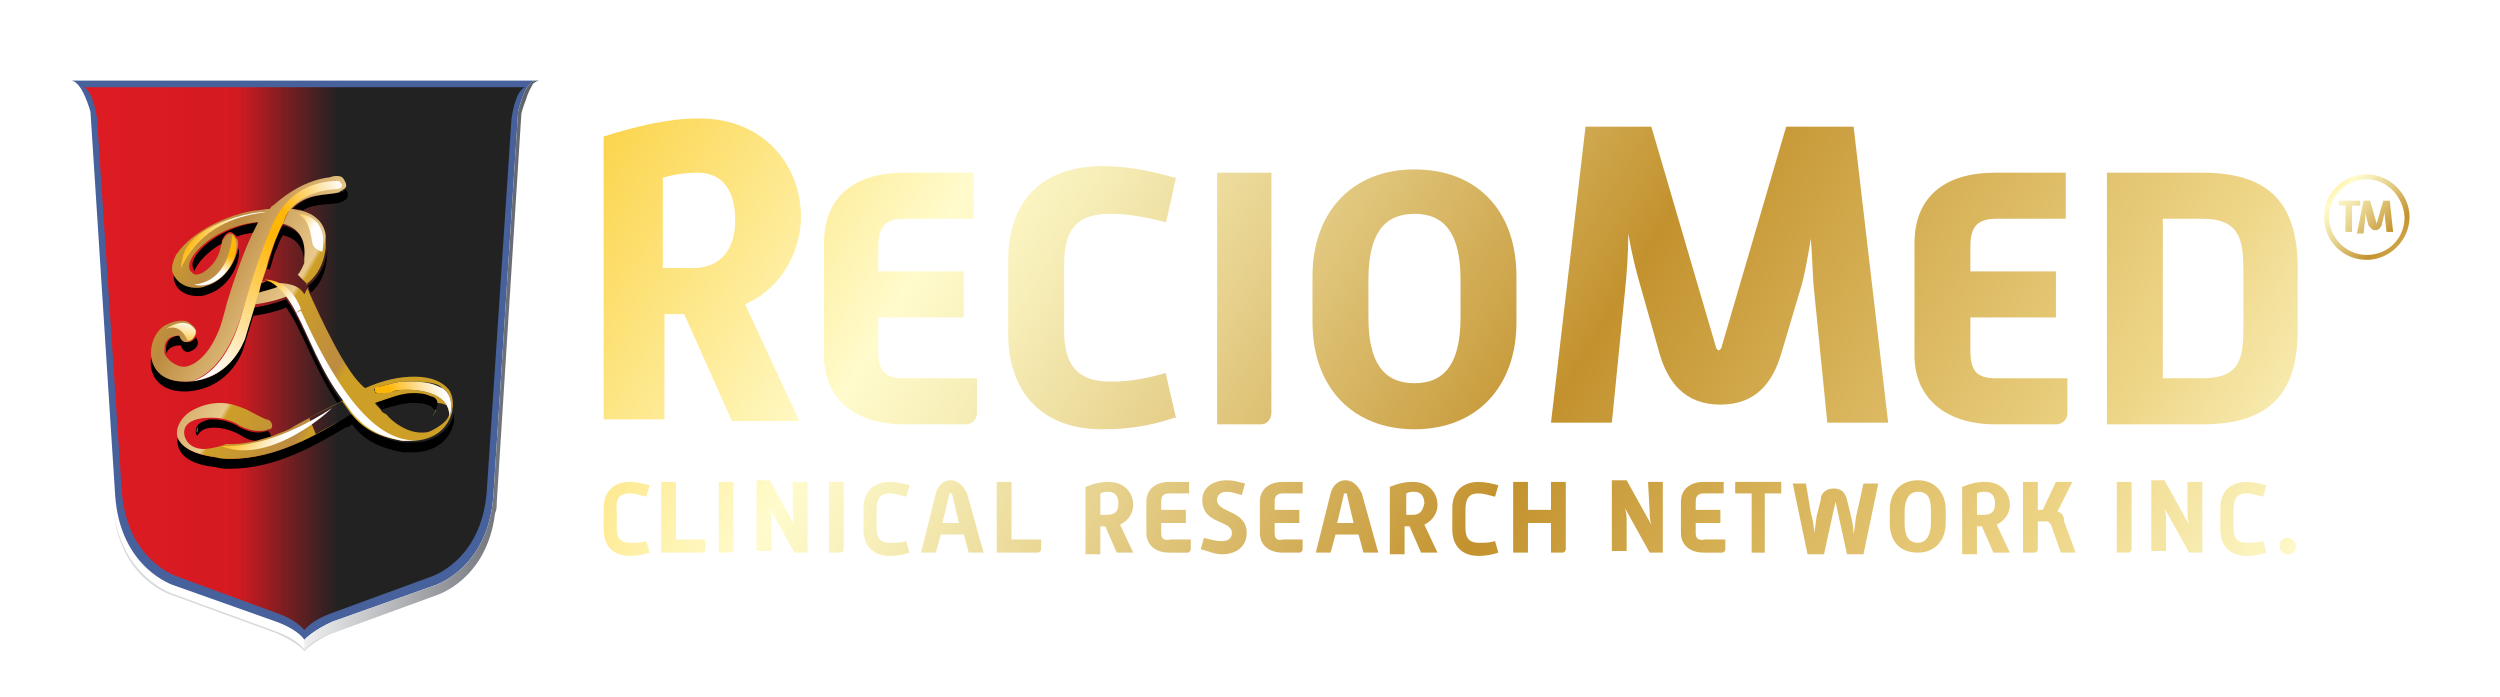 <?xml version="1.0" encoding="UTF-8"?> <!-- Generator: Adobe Illustrator 25.2.3, SVG Export Plug-In . SVG Version: 6.00 Build 0) --> <svg xmlns="http://www.w3.org/2000/svg" xmlns:xlink="http://www.w3.org/1999/xlink" version="1.1" id="Layer_1" x="0px" y="0px" viewBox="0 0 152 42.4" style="enable-background:new 0 0 152 42.4;" xml:space="preserve"> <style type="text/css"> .st0{fill:url(#SVGID_1_);} .st1{fill:url(#SVGID_2_);} .st2{fill:url(#SVGID_3_);} .st3{fill:url(#SVGID_4_);} .st4{fill:url(#SVGID_5_);} .st5{fill:url(#SVGID_6_);} .st6{fill:url(#SVGID_7_);} .st7{fill:url(#SVGID_8_);} .st8{fill:url(#SVGID_9_);} .st9{fill:url(#SVGID_10_);} .st10{fill:url(#SVGID_11_);} .st11{fill:url(#SVGID_12_);} .st12{fill:url(#SVGID_13_);} .st13{fill:url(#SVGID_14_);} .st14{fill:url(#SVGID_15_);} .st15{fill:url(#SVGID_16_);} .st16{fill:url(#SVGID_17_);} .st17{fill:url(#SVGID_18_);} .st18{fill:url(#SVGID_19_);} .st19{fill:url(#SVGID_20_);} .st20{fill:url(#SVGID_21_);} .st21{fill:url(#SVGID_22_);} .st22{fill:url(#SVGID_23_);} .st23{fill:url(#SVGID_24_);} .st24{fill:url(#SVGID_25_);} .st25{fill:url(#SVGID_26_);} .st26{fill:url(#SVGID_27_);} .st27{fill:url(#SVGID_28_);} .st28{fill:url(#SVGID_29_);} .st29{fill:url(#SVGID_30_);} .st30{fill:url(#SVGID_31_);} .st31{fill:url(#SVGID_32_);} .st32{fill:url(#SVGID_33_);} .st33{fill:url(#SVGID_34_);} .st34{fill:url(#SVGID_35_);} .st35{fill:#47619C;} .st36{fill:#D8D9DC;} .st37{clip-path:url(#SVGID_37_);fill:url(#SVGID_38_);} .st38{clip-path:url(#SVGID_40_);} .st39{clip-path:url(#SVGID_42_);} .st40{clip-path:url(#SVGID_44_);} .st41{clip-path:url(#SVGID_46_);} .st42{clip-path:url(#SVGID_48_);} .st43{clip-path:url(#SVGID_50_);} .st44{clip-path:url(#SVGID_52_);} .st45{clip-path:url(#SVGID_54_);} .st46{fill:url(#SVGID_55_);} .st47{clip-path:url(#SVGID_59_);fill:url(#SVGID_60_);} .st48{clip-path:url(#SVGID_62_);fill:url(#SVGID_63_);} .st49{clip-path:url(#SVGID_65_);fill:url(#SVGID_66_);} .st50{clip-path:url(#SVGID_68_);fill:url(#SVGID_69_);} .st51{clip-path:url(#SVGID_71_);fill:url(#SVGID_72_);} .st52{clip-path:url(#SVGID_74_);fill:url(#SVGID_75_);} .st53{clip-path:url(#SVGID_77_);} .st54{clip-path:url(#SVGID_79_);} .st55{clip-path:url(#SVGID_81_);} .st56{clip-path:url(#SVGID_83_);} .st57{clip-path:url(#SVGID_85_);} .st58{clip-path:url(#SVGID_87_);} .st59{clip-path:url(#SVGID_89_);} .st60{clip-path:url(#SVGID_91_);} .st61{clip-path:url(#SVGID_93_);} .st62{clip-path:url(#SVGID_95_);} .st63{clip-path:url(#SVGID_97_);} .st64{clip-path:url(#SVGID_99_);} .st65{clip-path:url(#SVGID_101_);} .st66{clip-path:url(#SVGID_103_);} .st67{clip-path:url(#SVGID_105_);} .st68{clip-path:url(#SVGID_107_);} .st69{fill:#FFFFFF;} .st70{clip-path:url(#SVGID_109_);fill:url(#SVGID_110_);} .st71{clip-path:url(#SVGID_112_);fill:url(#SVGID_113_);} .st72{clip-path:url(#SVGID_115_);fill:url(#SVGID_116_);} .st73{clip-path:url(#SVGID_118_);fill:url(#SVGID_119_);} .st74{fill:url(#SVGID_120_);} .st75{fill:url(#SVGID_121_);} .st76{fill:url(#SVGID_122_);} </style> <g> <linearGradient id="SVGID_1_" gradientUnits="userSpaceOnUse" x1="28.139" y1="35.095" x2="121.78" y2="-20.991" gradientTransform="matrix(1 0 0 -1 0 44)"> <stop offset="5.618000e-03" style="stop-color:#FBC926"></stop> <stop offset="0.253" style="stop-color:#FFFBCC"></stop> <stop offset="0.304" style="stop-color:#F8F0BB"></stop> <stop offset="0.407" style="stop-color:#E7D28E"></stop> <stop offset="0.55" style="stop-color:#CCA246"></stop> <stop offset="0.596" style="stop-color:#C3922E"></stop> <stop offset="0.871" style="stop-color:#EED688"></stop> <stop offset="1" style="stop-color:#FFFBCC"></stop> </linearGradient> <path class="st0" d="M40.3,19.1h1.3l2.9,6.5h4.1l-3.3-7.1c2.5-1.1,3.4-3.6,3.4-5.3c0-3.1-2.2-6-6.2-6c-1.9,0-3.9,0.5-5.8,1.1v17.2 h3.7v-6.4H40.3z M40.3,10.8c0.7-0.2,1.4-0.3,2.1-0.3c1.7,0,2.3,1.3,2.3,2.9c0,1.8-0.9,2.9-2.6,2.9h-1.8V10.8z"></path> <linearGradient id="SVGID_2_" gradientUnits="userSpaceOnUse" x1="31.466" y1="40.65" x2="125.108" y2="-15.436" gradientTransform="matrix(1 0 0 -1 0 44)"> <stop offset="5.618000e-03" style="stop-color:#FBC926"></stop> <stop offset="0.253" style="stop-color:#FFFBCC"></stop> <stop offset="0.304" style="stop-color:#F8F0BB"></stop> <stop offset="0.407" style="stop-color:#E7D28E"></stop> <stop offset="0.55" style="stop-color:#CCA246"></stop> <stop offset="0.596" style="stop-color:#C3922E"></stop> <stop offset="0.871" style="stop-color:#EED688"></stop> <stop offset="1" style="stop-color:#FFFBCC"></stop> </linearGradient> <path class="st1" d="M55,25.8h3.7c0.4,0,0.7-0.3,0.7-0.7V23H55c-1.2,0-1.6-0.4-1.6-1.7v-2h5.2v-2.8h-5.2V15c0-1.2,0.4-1.7,1.6-1.7 h4.2v-2.8H55c-3.1,0-4.9,1.5-4.9,4.3v6.8C50.1,24.2,51.9,25.8,55,25.8z"></path> <linearGradient id="SVGID_3_" gradientUnits="userSpaceOnUse" x1="34.533" y1="45.771" x2="128.175" y2="-10.315" gradientTransform="matrix(1 0 0 -1 0 44)"> <stop offset="5.618000e-03" style="stop-color:#FBC926"></stop> <stop offset="0.253" style="stop-color:#FFFBCC"></stop> <stop offset="0.304" style="stop-color:#F8F0BB"></stop> <stop offset="0.407" style="stop-color:#E7D28E"></stop> <stop offset="0.55" style="stop-color:#CCA246"></stop> <stop offset="0.596" style="stop-color:#C3922E"></stop> <stop offset="0.871" style="stop-color:#EED688"></stop> <stop offset="1" style="stop-color:#FFFBCC"></stop> </linearGradient> <path class="st2" d="M67,26.1c1.6,0,2.9-0.2,4.4-0.7h0.1l-0.6-2.6v-0.1h-0.1c-1.1,0.3-2,0.5-3.3,0.5c-1.9,0-2.8-0.9-2.8-3.1v-4 c0-2.2,0.8-3.1,2.8-3.1c1.1,0,2.2,0.2,3.3,0.5h0.1l0.6-2.7h-0.1c-1.4-0.4-2.8-0.7-4.4-0.7c-3.6,0-5.7,2.1-5.7,5.7v4.5 C61.3,23.9,63.4,26.1,67,26.1z"></path> <linearGradient id="SVGID_4_" gradientUnits="userSpaceOnUse" x1="36.608" y1="49.234" x2="130.249" y2="-6.852" gradientTransform="matrix(1 0 0 -1 0 44)"> <stop offset="5.618000e-03" style="stop-color:#FBC926"></stop> <stop offset="0.253" style="stop-color:#FFFBCC"></stop> <stop offset="0.304" style="stop-color:#F8F0BB"></stop> <stop offset="0.407" style="stop-color:#E7D28E"></stop> <stop offset="0.55" style="stop-color:#CCA246"></stop> <stop offset="0.596" style="stop-color:#C3922E"></stop> <stop offset="0.871" style="stop-color:#EED688"></stop> <stop offset="1" style="stop-color:#FFFBCC"></stop> </linearGradient> <path class="st3" d="M77.3,25.1V10.5H74v15.3h2.7C77,25.8,77.3,25.5,77.3,25.1z"></path> <linearGradient id="SVGID_5_" gradientUnits="userSpaceOnUse" x1="39.323" y1="53.768" x2="132.965" y2="-2.318" gradientTransform="matrix(1 0 0 -1 0 44)"> <stop offset="5.618000e-03" style="stop-color:#FBC926"></stop> <stop offset="0.253" style="stop-color:#FFFBCC"></stop> <stop offset="0.304" style="stop-color:#F8F0BB"></stop> <stop offset="0.407" style="stop-color:#E7D28E"></stop> <stop offset="0.55" style="stop-color:#CCA246"></stop> <stop offset="0.596" style="stop-color:#C3922E"></stop> <stop offset="0.871" style="stop-color:#EED688"></stop> <stop offset="1" style="stop-color:#FFFBCC"></stop> </linearGradient> <path class="st4" d="M86,26.1c3.8,0,6.2-2.6,6.2-6.5v-2.8c0-4-2.4-6.5-6.2-6.5s-6.2,2.6-6.2,6.5v2.8C79.8,23.5,82.2,26.1,86,26.1z M88.8,19.3c0,2.7-0.9,4-2.8,4s-2.8-1.3-2.8-4V17c0-2.7,0.9-4,2.8-4s2.8,1.3,2.8,4V19.3z"></path> <linearGradient id="SVGID_6_" gradientUnits="userSpaceOnUse" x1="44.6" y1="62.578" x2="138.241" y2="6.492" gradientTransform="matrix(1 0 0 -1 0 44)"> <stop offset="5.618000e-03" style="stop-color:#FBC926"></stop> <stop offset="0.253" style="stop-color:#FFFBCC"></stop> <stop offset="0.304" style="stop-color:#F8F0BB"></stop> <stop offset="0.407" style="stop-color:#E7D28E"></stop> <stop offset="0.55" style="stop-color:#CCA246"></stop> <stop offset="0.596" style="stop-color:#C3922E"></stop> <stop offset="0.871" style="stop-color:#EED688"></stop> <stop offset="1" style="stop-color:#FFFBCC"></stop> </linearGradient> <path class="st5" d="M108.6,7.7L104.7,21c0,0.1-0.1,0.3-0.2,0.3s-0.2-0.2-0.2-0.3l-3.9-13.3h-4l-2.1,18H98l0.8-8 c0.1-1,0.2-2.2,0.2-3.5c0.2,1.2,0.5,2.4,0.8,3.4l1.1,3.9c0.5,1.7,1.5,3.1,3.7,3.1s3.2-1.4,3.7-3.1l1.1-3.7c0.3-0.9,0.5-2.1,0.7-3.3 c0.1,1.2,0.1,2.3,0.2,3.2l0.8,8h3.7l-2.1-18C112.7,7.7,108.6,7.7,108.6,7.7z"></path> <linearGradient id="SVGID_7_" gradientUnits="userSpaceOnUse" x1="48.99" y1="69.908" x2="142.631" y2="13.822" gradientTransform="matrix(1 0 0 -1 0 44)"> <stop offset="5.618000e-03" style="stop-color:#FBC926"></stop> <stop offset="0.253" style="stop-color:#FFFBCC"></stop> <stop offset="0.304" style="stop-color:#F8F0BB"></stop> <stop offset="0.407" style="stop-color:#E7D28E"></stop> <stop offset="0.55" style="stop-color:#CCA246"></stop> <stop offset="0.596" style="stop-color:#C3922E"></stop> <stop offset="0.871" style="stop-color:#EED688"></stop> <stop offset="1" style="stop-color:#FFFBCC"></stop> </linearGradient> <path class="st6" d="M121.3,25.8h3.7c0.4,0,0.7-0.3,0.7-0.7V23h-4.3c-1.2,0-1.6-0.4-1.6-1.7v-2h5.2v-2.8h-5.2V15 c0-1.2,0.4-1.7,1.6-1.7h4.2v-2.8h-4.3c-3.1,0-4.9,1.5-4.9,4.3v6.8C116.4,24.2,118.3,25.8,121.3,25.8z"></path> <linearGradient id="SVGID_8_" gradientUnits="userSpaceOnUse" x1="51.524" y1="74.138" x2="145.165" y2="18.052" gradientTransform="matrix(1 0 0 -1 0 44)"> <stop offset="5.618000e-03" style="stop-color:#FBC926"></stop> <stop offset="0.253" style="stop-color:#FFFBCC"></stop> <stop offset="0.304" style="stop-color:#F8F0BB"></stop> <stop offset="0.407" style="stop-color:#E7D28E"></stop> <stop offset="0.55" style="stop-color:#CCA246"></stop> <stop offset="0.596" style="stop-color:#C3922E"></stop> <stop offset="0.871" style="stop-color:#EED688"></stop> <stop offset="1" style="stop-color:#FFFBCC"></stop> </linearGradient> <path class="st7" d="M133.9,10.5h-5.8v15.3h5.8c4,0,5.8-1.8,5.8-5.7v-3.8C139.7,12.3,137.9,10.5,133.9,10.5z M131.5,13.3h2.4 c2.3,0,2.5,1.3,2.5,3.2v3.4c0,1.9-0.2,3.1-2.5,3.1h-2.4V13.3z"></path> <linearGradient id="SVGID_9_" gradientUnits="userSpaceOnUse" x1="20.882" y1="22.979" x2="114.524" y2="-33.106" gradientTransform="matrix(1 0 0 -1 0 44)"> <stop offset="5.618000e-03" style="stop-color:#FBC926"></stop> <stop offset="0.253" style="stop-color:#FFFBCC"></stop> <stop offset="0.304" style="stop-color:#F8F0BB"></stop> <stop offset="0.407" style="stop-color:#E7D28E"></stop> <stop offset="0.55" style="stop-color:#CCA246"></stop> <stop offset="0.596" style="stop-color:#C3922E"></stop> <stop offset="0.871" style="stop-color:#EED688"></stop> <stop offset="1" style="stop-color:#FFFBCC"></stop> </linearGradient> <path class="st8" d="M38.3,30c0.3,0,0.6,0.1,1,0.2l0.2-0.7c-0.4-0.1-0.8-0.2-1.2-0.2c-1,0-1.6,0.6-1.6,1.6v1.3c0,1,0.6,1.6,1.6,1.6 c0.5,0,0.9-0.1,1.2-0.2l-0.2-0.7C39,33,38.7,33,38.3,33c-0.5,0-0.8-0.2-0.8-0.9V31C37.4,30.2,37.8,30,38.3,30z"></path> <linearGradient id="SVGID_10_" gradientUnits="userSpaceOnUse" x1="21.504" y1="24.017" x2="115.145" y2="-32.069" gradientTransform="matrix(1 0 0 -1 0 44)"> <stop offset="5.618000e-03" style="stop-color:#FBC926"></stop> <stop offset="0.253" style="stop-color:#FFFBCC"></stop> <stop offset="0.304" style="stop-color:#F8F0BB"></stop> <stop offset="0.407" style="stop-color:#E7D28E"></stop> <stop offset="0.55" style="stop-color:#CCA246"></stop> <stop offset="0.596" style="stop-color:#C3922E"></stop> <stop offset="0.871" style="stop-color:#EED688"></stop> <stop offset="1" style="stop-color:#FFFBCC"></stop> </linearGradient> <path class="st9" d="M41.1,29.3h-0.9v4.3h2.5c0.1,0,0.2-0.1,0.2-0.2v-0.6h-1.8V29.3z"></path> <linearGradient id="SVGID_11_" gradientUnits="userSpaceOnUse" x1="22.428" y1="25.56" x2="116.07" y2="-30.526" gradientTransform="matrix(1 0 0 -1 0 44)"> <stop offset="5.618000e-03" style="stop-color:#FBC926"></stop> <stop offset="0.253" style="stop-color:#FFFBCC"></stop> <stop offset="0.304" style="stop-color:#F8F0BB"></stop> <stop offset="0.407" style="stop-color:#E7D28E"></stop> <stop offset="0.55" style="stop-color:#CCA246"></stop> <stop offset="0.596" style="stop-color:#C3922E"></stop> <stop offset="0.871" style="stop-color:#EED688"></stop> <stop offset="1" style="stop-color:#FFFBCC"></stop> </linearGradient> <path class="st10" d="M43.7,33.6h0.7c0.1,0,0.2-0.1,0.2-0.2v-4.1h-0.9V33.6z"></path> <linearGradient id="SVGID_12_" gradientUnits="userSpaceOnUse" x1="23.348" y1="27.096" x2="116.989" y2="-28.99" gradientTransform="matrix(1 0 0 -1 0 44)"> <stop offset="5.618000e-03" style="stop-color:#FBC926"></stop> <stop offset="0.253" style="stop-color:#FFFBCC"></stop> <stop offset="0.304" style="stop-color:#F8F0BB"></stop> <stop offset="0.407" style="stop-color:#E7D28E"></stop> <stop offset="0.55" style="stop-color:#CCA246"></stop> <stop offset="0.596" style="stop-color:#C3922E"></stop> <stop offset="0.871" style="stop-color:#EED688"></stop> <stop offset="1" style="stop-color:#FFFBCC"></stop> </linearGradient> <path class="st11" d="M48.2,31.1c0,0.2,0,0.5,0.1,0.8l-1.5-2.7H46v4.3h0.9v-1.8c0-0.2,0-0.5-0.1-0.8l1.5,2.7h0.8v-4.3h-0.9V31.1z"></path> <linearGradient id="SVGID_13_" gradientUnits="userSpaceOnUse" x1="24.197" y1="28.514" x2="117.838" y2="-27.572" gradientTransform="matrix(1 0 0 -1 0 44)"> <stop offset="5.618000e-03" style="stop-color:#FBC926"></stop> <stop offset="0.253" style="stop-color:#FFFBCC"></stop> <stop offset="0.304" style="stop-color:#F8F0BB"></stop> <stop offset="0.407" style="stop-color:#E7D28E"></stop> <stop offset="0.55" style="stop-color:#CCA246"></stop> <stop offset="0.596" style="stop-color:#C3922E"></stop> <stop offset="0.871" style="stop-color:#EED688"></stop> <stop offset="1" style="stop-color:#FFFBCC"></stop> </linearGradient> <path class="st12" d="M50.4,33.6h0.7c0.1,0,0.2-0.1,0.2-0.2v-4.1h-0.9V33.6z"></path> <linearGradient id="SVGID_14_" gradientUnits="userSpaceOnUse" x1="25.054" y1="29.944" x2="118.695" y2="-26.142" gradientTransform="matrix(1 0 0 -1 0 44)"> <stop offset="5.618000e-03" style="stop-color:#FBC926"></stop> <stop offset="0.253" style="stop-color:#FFFBCC"></stop> <stop offset="0.304" style="stop-color:#F8F0BB"></stop> <stop offset="0.407" style="stop-color:#E7D28E"></stop> <stop offset="0.55" style="stop-color:#CCA246"></stop> <stop offset="0.596" style="stop-color:#C3922E"></stop> <stop offset="0.871" style="stop-color:#EED688"></stop> <stop offset="1" style="stop-color:#FFFBCC"></stop> </linearGradient> <path class="st13" d="M54.1,30c0.3,0,0.6,0.1,1,0.2l0.2-0.7c-0.4-0.1-0.8-0.2-1.2-0.2c-1,0-1.6,0.6-1.6,1.6v1.3 c0,1,0.6,1.6,1.6,1.6c0.5,0,0.9-0.1,1.2-0.2l-0.2-0.7c-0.3,0.1-0.6,0.1-1,0.1c-0.5,0-0.8-0.2-0.8-0.9V31C53.3,30.2,53.6,30,54.1,30 z"></path> <linearGradient id="SVGID_15_" gradientUnits="userSpaceOnUse" x1="25.848" y1="31.27" x2="119.489" y2="-24.816" gradientTransform="matrix(1 0 0 -1 0 44)"> <stop offset="5.618000e-03" style="stop-color:#FBC926"></stop> <stop offset="0.253" style="stop-color:#FFFBCC"></stop> <stop offset="0.304" style="stop-color:#F8F0BB"></stop> <stop offset="0.407" style="stop-color:#E7D28E"></stop> <stop offset="0.55" style="stop-color:#CCA246"></stop> <stop offset="0.596" style="stop-color:#C3922E"></stop> <stop offset="0.871" style="stop-color:#EED688"></stop> <stop offset="1" style="stop-color:#FFFBCC"></stop> </linearGradient> <path class="st14" d="M57.8,29.2c-0.5,0-0.8,0.4-0.9,0.8L56,33.6h0.9l0.3-1.1h1.4l0.3,1.1h0.9l-1-3.6 C58.6,29.6,58.3,29.2,57.8,29.2z M57.3,31.8l0.4-1.7c0-0.1,0-0.1,0.1-0.1s0.1,0,0.1,0.1l0.4,1.7H57.3z"></path> <linearGradient id="SVGID_16_" gradientUnits="userSpaceOnUse" x1="26.89" y1="33.01" x2="120.531" y2="-23.076" gradientTransform="matrix(1 0 0 -1 0 44)"> <stop offset="5.618000e-03" style="stop-color:#FBC926"></stop> <stop offset="0.253" style="stop-color:#FFFBCC"></stop> <stop offset="0.304" style="stop-color:#F8F0BB"></stop> <stop offset="0.407" style="stop-color:#E7D28E"></stop> <stop offset="0.55" style="stop-color:#CCA246"></stop> <stop offset="0.596" style="stop-color:#C3922E"></stop> <stop offset="0.871" style="stop-color:#EED688"></stop> <stop offset="1" style="stop-color:#FFFBCC"></stop> </linearGradient> <path class="st15" d="M61.5,29.3h-0.9v4.3h2.5c0.1,0,0.2-0.1,0.2-0.2v-0.6h-1.8V29.3z"></path> <linearGradient id="SVGID_17_" gradientUnits="userSpaceOnUse" x1="28.424" y1="35.571" x2="122.066" y2="-20.515" gradientTransform="matrix(1 0 0 -1 0 44)"> <stop offset="5.618000e-03" style="stop-color:#FBC926"></stop> <stop offset="0.253" style="stop-color:#FFFBCC"></stop> <stop offset="0.304" style="stop-color:#F8F0BB"></stop> <stop offset="0.407" style="stop-color:#E7D28E"></stop> <stop offset="0.55" style="stop-color:#CCA246"></stop> <stop offset="0.596" style="stop-color:#C3922E"></stop> <stop offset="0.871" style="stop-color:#EED688"></stop> <stop offset="1" style="stop-color:#FFFBCC"></stop> </linearGradient> <path class="st16" d="M68.9,30.7c0-0.7-0.5-1.4-1.5-1.4c-0.5,0-0.9,0.1-1.4,0.3v4.1h0.9V32h0.3l0.7,1.6h1l-0.8-1.7 C68.7,31.6,68.9,31.1,68.9,30.7z M67.3,31.3h-0.4V30c0.2-0.1,0.3-0.1,0.5-0.1c0.4,0,0.6,0.3,0.6,0.7C68,31.1,67.8,31.3,67.3,31.3z"></path> <linearGradient id="SVGID_18_" gradientUnits="userSpaceOnUse" x1="29.634" y1="37.591" x2="123.275" y2="-18.495" gradientTransform="matrix(1 0 0 -1 0 44)"> <stop offset="5.618000e-03" style="stop-color:#FBC926"></stop> <stop offset="0.253" style="stop-color:#FFFBCC"></stop> <stop offset="0.304" style="stop-color:#F8F0BB"></stop> <stop offset="0.407" style="stop-color:#E7D28E"></stop> <stop offset="0.55" style="stop-color:#CCA246"></stop> <stop offset="0.596" style="stop-color:#C3922E"></stop> <stop offset="0.871" style="stop-color:#EED688"></stop> <stop offset="1" style="stop-color:#FFFBCC"></stop> </linearGradient> <path class="st17" d="M70.6,32.4v-0.6h1.5V31h-1.5v-0.5c0-0.3,0.1-0.5,0.5-0.5h1.2v-0.7h-1.2c-0.9,0-1.4,0.5-1.4,1.2v1.9 c0,0.7,0.5,1.2,1.4,1.2h1.1c0.1,0,0.2-0.1,0.2-0.2v-0.6h-1.2C70.7,32.9,70.6,32.7,70.6,32.4z"></path> <linearGradient id="SVGID_19_" gradientUnits="userSpaceOnUse" x1="30.424" y1="38.91" x2="124.065" y2="-17.177" gradientTransform="matrix(1 0 0 -1 0 44)"> <stop offset="5.618000e-03" style="stop-color:#FBC926"></stop> <stop offset="0.253" style="stop-color:#FFFBCC"></stop> <stop offset="0.304" style="stop-color:#F8F0BB"></stop> <stop offset="0.407" style="stop-color:#E7D28E"></stop> <stop offset="0.55" style="stop-color:#CCA246"></stop> <stop offset="0.596" style="stop-color:#C3922E"></stop> <stop offset="0.871" style="stop-color:#EED688"></stop> <stop offset="1" style="stop-color:#FFFBCC"></stop> </linearGradient> <path class="st18" d="M74,30.4c0-0.3,0.2-0.5,0.6-0.5c0.3,0,0.5,0.1,0.9,0.2l0.2-0.7c-0.4-0.1-0.7-0.2-1.1-0.2 c-0.8,0-1.5,0.4-1.5,1.2c0,1.5,1.8,1.2,1.8,2c0,0.3-0.2,0.5-0.6,0.5s-0.7-0.1-1.1-0.2L73,33.4c0.5,0.1,0.8,0.3,1.3,0.3 c0.9,0,1.5-0.5,1.5-1.3C75.8,31,74,31.2,74,30.4z"></path> <linearGradient id="SVGID_20_" gradientUnits="userSpaceOnUse" x1="31.456" y1="40.633" x2="125.097" y2="-15.453" gradientTransform="matrix(1 0 0 -1 0 44)"> <stop offset="5.618000e-03" style="stop-color:#FBC926"></stop> <stop offset="0.253" style="stop-color:#FFFBCC"></stop> <stop offset="0.304" style="stop-color:#F8F0BB"></stop> <stop offset="0.407" style="stop-color:#E7D28E"></stop> <stop offset="0.55" style="stop-color:#CCA246"></stop> <stop offset="0.596" style="stop-color:#C3922E"></stop> <stop offset="0.871" style="stop-color:#EED688"></stop> <stop offset="1" style="stop-color:#FFFBCC"></stop> </linearGradient> <path class="st19" d="M77.5,32.4v-0.6H79V31h-1.5v-0.5c0-0.3,0.1-0.5,0.5-0.5h1.2v-0.7H78c-0.9,0-1.4,0.5-1.4,1.2v1.9 c0,0.7,0.5,1.2,1.4,1.2h1c0.1,0,0.2-0.1,0.2-0.2v-0.6H78C77.6,32.9,77.5,32.7,77.5,32.4z"></path> <linearGradient id="SVGID_21_" gradientUnits="userSpaceOnUse" x1="32.184" y1="41.849" x2="125.826" y2="-14.236" gradientTransform="matrix(1 0 0 -1 0 44)"> <stop offset="5.618000e-03" style="stop-color:#FBC926"></stop> <stop offset="0.253" style="stop-color:#FFFBCC"></stop> <stop offset="0.304" style="stop-color:#F8F0BB"></stop> <stop offset="0.407" style="stop-color:#E7D28E"></stop> <stop offset="0.55" style="stop-color:#CCA246"></stop> <stop offset="0.596" style="stop-color:#C3922E"></stop> <stop offset="0.871" style="stop-color:#EED688"></stop> <stop offset="1" style="stop-color:#FFFBCC"></stop> </linearGradient> <path class="st20" d="M81.8,29.2c-0.5,0-0.8,0.4-0.9,0.8L80,33.6h0.9l0.3-1.1h1.4l0.3,1.1h0.9l-1-3.6 C82.6,29.6,82.3,29.2,81.8,29.2z M81.3,31.8l0.4-1.7c0-0.1,0-0.1,0.1-0.1s0.1,0,0.1,0.1l0.4,1.7H81.3z"></path> <linearGradient id="SVGID_22_" gradientUnits="userSpaceOnUse" x1="33.309" y1="43.726" x2="126.95" y2="-12.36" gradientTransform="matrix(1 0 0 -1 0 44)"> <stop offset="5.618000e-03" style="stop-color:#FBC926"></stop> <stop offset="0.253" style="stop-color:#FFFBCC"></stop> <stop offset="0.304" style="stop-color:#F8F0BB"></stop> <stop offset="0.407" style="stop-color:#E7D28E"></stop> <stop offset="0.55" style="stop-color:#CCA246"></stop> <stop offset="0.596" style="stop-color:#C3922E"></stop> <stop offset="0.871" style="stop-color:#EED688"></stop> <stop offset="1" style="stop-color:#FFFBCC"></stop> </linearGradient> <path class="st21" d="M87.4,30.7c0-0.7-0.5-1.4-1.5-1.4c-0.5,0-0.9,0.1-1.4,0.3v4.1h0.9V32h0.3l0.7,1.6h1l-0.8-1.7 C87.2,31.6,87.4,31.1,87.4,30.7z M85.9,31.3h-0.4V30c0.2-0.1,0.3-0.1,0.5-0.1c0.4,0,0.6,0.3,0.6,0.7C86.5,31.1,86.3,31.3,85.9,31.3 z"></path> <linearGradient id="SVGID_23_" gradientUnits="userSpaceOnUse" x1="34.506" y1="45.725" x2="128.147" y2="-10.361" gradientTransform="matrix(1 0 0 -1 0 44)"> <stop offset="5.618000e-03" style="stop-color:#FBC926"></stop> <stop offset="0.253" style="stop-color:#FFFBCC"></stop> <stop offset="0.304" style="stop-color:#F8F0BB"></stop> <stop offset="0.407" style="stop-color:#E7D28E"></stop> <stop offset="0.55" style="stop-color:#CCA246"></stop> <stop offset="0.596" style="stop-color:#C3922E"></stop> <stop offset="0.871" style="stop-color:#EED688"></stop> <stop offset="1" style="stop-color:#FFFBCC"></stop> </linearGradient> <path class="st22" d="M89.9,30c0.3,0,0.6,0.1,1,0.2l0.2-0.7c-0.4-0.1-0.8-0.2-1.2-0.2c-1,0-1.6,0.6-1.6,1.6v1.3 c0,1,0.6,1.6,1.6,1.6c0.5,0,0.9-0.1,1.2-0.2l-0.2-0.7c-0.3,0.1-0.6,0.1-1,0.1c-0.5,0-0.8-0.2-0.8-0.9V31C89.1,30.2,89.4,30,89.9,30 z"></path> <linearGradient id="SVGID_24_" gradientUnits="userSpaceOnUse" x1="35.484" y1="47.358" x2="129.125" y2="-8.728" gradientTransform="matrix(1 0 0 -1 0 44)"> <stop offset="5.618000e-03" style="stop-color:#FBC926"></stop> <stop offset="0.253" style="stop-color:#FFFBCC"></stop> <stop offset="0.304" style="stop-color:#F8F0BB"></stop> <stop offset="0.407" style="stop-color:#E7D28E"></stop> <stop offset="0.55" style="stop-color:#CCA246"></stop> <stop offset="0.596" style="stop-color:#C3922E"></stop> <stop offset="0.871" style="stop-color:#EED688"></stop> <stop offset="1" style="stop-color:#FFFBCC"></stop> </linearGradient> <path class="st23" d="M94.3,31h-1.4v-1.7H92v4.3h0.9v-1.8h1.4v1.8H95c0.1,0,0.2-0.1,0.2-0.2v-4.1h-0.9C94.3,29.3,94.3,31,94.3,31z"></path> <linearGradient id="SVGID_25_" gradientUnits="userSpaceOnUse" x1="37.077" y1="50.018" x2="130.718" y2="-6.068" gradientTransform="matrix(1 0 0 -1 0 44)"> <stop offset="5.618000e-03" style="stop-color:#FBC926"></stop> <stop offset="0.253" style="stop-color:#FFFBCC"></stop> <stop offset="0.304" style="stop-color:#F8F0BB"></stop> <stop offset="0.407" style="stop-color:#E7D28E"></stop> <stop offset="0.55" style="stop-color:#CCA246"></stop> <stop offset="0.596" style="stop-color:#C3922E"></stop> <stop offset="0.871" style="stop-color:#EED688"></stop> <stop offset="1" style="stop-color:#FFFBCC"></stop> </linearGradient> <path class="st24" d="M100.3,31.1c0,0.2,0,0.5,0.1,0.8l-1.5-2.7H98v4.3h0.9v-1.8c0-0.2,0-0.5-0.1-0.8l1.5,2.7h0.8v-4.3h-0.9 L100.3,31.1L100.3,31.1z"></path> <linearGradient id="SVGID_26_" gradientUnits="userSpaceOnUse" x1="38.215" y1="51.918" x2="131.856" y2="-4.168" gradientTransform="matrix(1 0 0 -1 0 44)"> <stop offset="5.618000e-03" style="stop-color:#FBC926"></stop> <stop offset="0.253" style="stop-color:#FFFBCC"></stop> <stop offset="0.304" style="stop-color:#F8F0BB"></stop> <stop offset="0.407" style="stop-color:#E7D28E"></stop> <stop offset="0.55" style="stop-color:#CCA246"></stop> <stop offset="0.596" style="stop-color:#C3922E"></stop> <stop offset="0.871" style="stop-color:#EED688"></stop> <stop offset="1" style="stop-color:#FFFBCC"></stop> </linearGradient> <path class="st25" d="M103.1,32.4v-0.6h1.5V31h-1.5v-0.5c0-0.3,0.1-0.5,0.5-0.5h1.2v-0.7h-1.2c-0.9,0-1.4,0.5-1.4,1.2v1.9 c0,0.7,0.5,1.2,1.4,1.2h1.1c0.1,0,0.2-0.1,0.2-0.2v-0.6h-1.2C103.2,32.9,103.1,32.7,103.1,32.4z"></path> <linearGradient id="SVGID_27_" gradientUnits="userSpaceOnUse" x1="39.127" y1="53.441" x2="132.769" y2="-2.644" gradientTransform="matrix(1 0 0 -1 0 44)"> <stop offset="5.618000e-03" style="stop-color:#FBC926"></stop> <stop offset="0.253" style="stop-color:#FFFBCC"></stop> <stop offset="0.304" style="stop-color:#F8F0BB"></stop> <stop offset="0.407" style="stop-color:#E7D28E"></stop> <stop offset="0.55" style="stop-color:#CCA246"></stop> <stop offset="0.596" style="stop-color:#C3922E"></stop> <stop offset="0.871" style="stop-color:#EED688"></stop> <stop offset="1" style="stop-color:#FFFBCC"></stop> </linearGradient> <polygon class="st26" points="105.5,30 106.5,30 106.5,33.6 107.3,33.6 107.3,30 108.3,30 108.3,29.3 105.5,29.3 "></polygon> <linearGradient id="SVGID_28_" gradientUnits="userSpaceOnUse" x1="40.311" y1="55.418" x2="133.952" y2="-0.668" gradientTransform="matrix(1 0 0 -1 0 44)"> <stop offset="5.618000e-03" style="stop-color:#FBC926"></stop> <stop offset="0.253" style="stop-color:#FFFBCC"></stop> <stop offset="0.304" style="stop-color:#F8F0BB"></stop> <stop offset="0.407" style="stop-color:#E7D28E"></stop> <stop offset="0.55" style="stop-color:#CCA246"></stop> <stop offset="0.596" style="stop-color:#C3922E"></stop> <stop offset="0.871" style="stop-color:#EED688"></stop> <stop offset="1" style="stop-color:#FFFBCC"></stop> </linearGradient> <path class="st27" d="M112.9,31.2c-0.1,0.3-0.1,0.8-0.2,1.3c0-0.4-0.1-0.9-0.2-1.3l-0.2-0.8c-0.1-0.4-0.3-0.7-0.8-0.7 s-0.8,0.3-0.8,0.7l-0.2,0.8c-0.1,0.3-0.1,0.8-0.2,1.2c0-0.4-0.1-0.9-0.2-1.2l-0.3-1.8H109l0.9,4.3h1l0.7-3.2l0,0l0,0l0.7,3.2h1 l0.9-4.3h-0.9L112.9,31.2z"></path> <linearGradient id="SVGID_29_" gradientUnits="userSpaceOnUse" x1="41.574" y1="57.526" x2="135.215" y2="1.44" gradientTransform="matrix(1 0 0 -1 0 44)"> <stop offset="5.618000e-03" style="stop-color:#FBC926"></stop> <stop offset="0.253" style="stop-color:#FFFBCC"></stop> <stop offset="0.304" style="stop-color:#F8F0BB"></stop> <stop offset="0.407" style="stop-color:#E7D28E"></stop> <stop offset="0.55" style="stop-color:#CCA246"></stop> <stop offset="0.596" style="stop-color:#C3922E"></stop> <stop offset="0.871" style="stop-color:#EED688"></stop> <stop offset="1" style="stop-color:#FFFBCC"></stop> </linearGradient> <path class="st28" d="M116.6,29.2c-1.1,0-1.7,0.8-1.7,1.8v0.8c0,1.1,0.6,1.8,1.7,1.8s1.7-0.8,1.7-1.8V31 C118.3,30,117.7,29.2,116.6,29.2z M117.4,31.8c0,0.6-0.2,1.2-0.8,1.2c-0.6,0-0.8-0.5-0.8-1.2v-0.7c0-0.6,0.2-1.2,0.8-1.2 c0.7,0,0.8,0.5,0.8,1.2V31.8z"></path> <linearGradient id="SVGID_30_" gradientUnits="userSpaceOnUse" x1="42.496" y1="59.066" x2="136.138" y2="2.98" gradientTransform="matrix(1 0 0 -1 0 44)"> <stop offset="5.618000e-03" style="stop-color:#FBC926"></stop> <stop offset="0.253" style="stop-color:#FFFBCC"></stop> <stop offset="0.304" style="stop-color:#F8F0BB"></stop> <stop offset="0.407" style="stop-color:#E7D28E"></stop> <stop offset="0.55" style="stop-color:#CCA246"></stop> <stop offset="0.596" style="stop-color:#C3922E"></stop> <stop offset="0.871" style="stop-color:#EED688"></stop> <stop offset="1" style="stop-color:#FFFBCC"></stop> </linearGradient> <path class="st29" d="M122.2,30.7c0-0.7-0.5-1.4-1.5-1.4c-0.5,0-0.9,0.1-1.4,0.3v4.1h0.9V32h0.3l0.7,1.6h1l-0.8-1.7 C122,31.6,122.2,31.1,122.2,30.7z M120.6,31.3h-0.4V30c0.2-0.1,0.3-0.1,0.5-0.1c0.4,0,0.6,0.3,0.6,0.7 C121.3,31.1,121.1,31.3,120.6,31.3z"></path> <linearGradient id="SVGID_31_" gradientUnits="userSpaceOnUse" x1="43.642" y1="60.979" x2="137.284" y2="4.893" gradientTransform="matrix(1 0 0 -1 0 44)"> <stop offset="5.618000e-03" style="stop-color:#FBC926"></stop> <stop offset="0.253" style="stop-color:#FFFBCC"></stop> <stop offset="0.304" style="stop-color:#F8F0BB"></stop> <stop offset="0.407" style="stop-color:#E7D28E"></stop> <stop offset="0.55" style="stop-color:#CCA246"></stop> <stop offset="0.596" style="stop-color:#C3922E"></stop> <stop offset="0.871" style="stop-color:#EED688"></stop> <stop offset="1" style="stop-color:#FFFBCC"></stop> </linearGradient> <path class="st30" d="M125.1,31.1l0.9-1.8h-1l-0.8,1.7h-0.3v-1.7H123v4.3h0.7c0.1,0,0.2-0.1,0.2-0.2v-1.7h0.5 c0.2,0,0.2,0.1,0.3,0.2l0.6,1.7h0.9l-0.7-1.9C125.5,31.4,125.4,31.2,125.1,31.1z"></path> <linearGradient id="SVGID_32_" gradientUnits="userSpaceOnUse" x1="44.87" y1="63.029" x2="138.511" y2="6.943" gradientTransform="matrix(1 0 0 -1 0 44)"> <stop offset="5.618000e-03" style="stop-color:#FBC926"></stop> <stop offset="0.253" style="stop-color:#FFFBCC"></stop> <stop offset="0.304" style="stop-color:#F8F0BB"></stop> <stop offset="0.407" style="stop-color:#E7D28E"></stop> <stop offset="0.55" style="stop-color:#CCA246"></stop> <stop offset="0.596" style="stop-color:#C3922E"></stop> <stop offset="0.871" style="stop-color:#EED688"></stop> <stop offset="1" style="stop-color:#FFFBCC"></stop> </linearGradient> <path class="st31" d="M128.7,33.6h0.7c0.1,0,0.2-0.1,0.2-0.2v-4.1h-0.9V33.6z"></path> <linearGradient id="SVGID_33_" gradientUnits="userSpaceOnUse" x1="45.737" y1="64.477" x2="139.378" y2="8.39" gradientTransform="matrix(1 0 0 -1 0 44)"> <stop offset="5.618000e-03" style="stop-color:#FBC926"></stop> <stop offset="0.253" style="stop-color:#FFFBCC"></stop> <stop offset="0.304" style="stop-color:#F8F0BB"></stop> <stop offset="0.407" style="stop-color:#E7D28E"></stop> <stop offset="0.55" style="stop-color:#CCA246"></stop> <stop offset="0.596" style="stop-color:#C3922E"></stop> <stop offset="0.871" style="stop-color:#EED688"></stop> <stop offset="1" style="stop-color:#FFFBCC"></stop> </linearGradient> <path class="st32" d="M133,31.1c0,0.2,0,0.5,0.1,0.8l-1.5-2.7h-0.8v4.3h0.9v-1.8c0-0.2,0-0.5-0.1-0.8l1.5,2.7h0.8v-4.3H133V31.1z"></path> <linearGradient id="SVGID_34_" gradientUnits="userSpaceOnUse" x1="46.836" y1="66.311" x2="140.477" y2="10.225" gradientTransform="matrix(1 0 0 -1 0 44)"> <stop offset="5.618000e-03" style="stop-color:#FBC926"></stop> <stop offset="0.253" style="stop-color:#FFFBCC"></stop> <stop offset="0.304" style="stop-color:#F8F0BB"></stop> <stop offset="0.407" style="stop-color:#E7D28E"></stop> <stop offset="0.55" style="stop-color:#CCA246"></stop> <stop offset="0.596" style="stop-color:#C3922E"></stop> <stop offset="0.871" style="stop-color:#EED688"></stop> <stop offset="1" style="stop-color:#FFFBCC"></stop> </linearGradient> <path class="st33" d="M136.6,30c0.3,0,0.6,0.1,1,0.2l0.2-0.7c-0.4-0.1-0.8-0.2-1.2-0.2c-1,0-1.6,0.6-1.6,1.6v1.3 c0,1,0.6,1.6,1.6,1.6c0.5,0,0.9-0.1,1.2-0.2l-0.2-0.7c-0.3,0.1-0.6,0.1-1,0.1c-0.5,0-0.8-0.2-0.8-0.9V31 C135.8,30.2,136.1,30,136.6,30z"></path> <linearGradient id="SVGID_35_" gradientUnits="userSpaceOnUse" x1="46.72" y1="66.117" x2="140.361" y2="10.031" gradientTransform="matrix(1 0 0 -1 0 44)"> <stop offset="5.618000e-03" style="stop-color:#FBC926"></stop> <stop offset="0.253" style="stop-color:#FFFBCC"></stop> <stop offset="0.304" style="stop-color:#F8F0BB"></stop> <stop offset="0.407" style="stop-color:#E7D28E"></stop> <stop offset="0.55" style="stop-color:#CCA246"></stop> <stop offset="0.596" style="stop-color:#C3922E"></stop> <stop offset="0.871" style="stop-color:#EED688"></stop> <stop offset="1" style="stop-color:#FFFBCC"></stop> </linearGradient> <path class="st34" d="M139.1,32.7c-0.3,0-0.5,0.2-0.5,0.5s0.2,0.5,0.5,0.5s0.5-0.2,0.5-0.5S139.3,32.7,139.1,32.7z"></path> </g> <g> <path class="st35" d="M4.3,4.9c0.7,0,1.2,1.9,1.2,1.9L7,30.1c0.3,4.5,3.6,5.5,3.6,5.5l6.2,2.2c1.1,0.4,1.6,0.9,1.7,1.1 c0.1-0.1,0.6-0.6,1.7-1.1l6.2-2.2c0,0,3.3-1,3.6-5.5l1.5-23.3c0,0,0.4-1.9,1.1-1.9L4.3,4.9"></path> <path class="st36" d="M32,6c0.1-0.3,0.3-0.7,0.5-0.9C32.3,5.3,32.1,5.6,32,6 M18.5,39.6c-0.1-0.2-0.6-0.6-1.7-1.1l-6.3-2.3 c0,0-3.2-0.9-3.6-5.2c0.5,4.1,3.6,5.1,3.6,5.1l6.3,2.3c1.1,0.4,1.6,0.9,1.7,1.1c0.1-0.2,0.6-0.6,1.7-1.1l6.3-2.3c0,0,3.1-0.9,3.6-5 c-0.5,4.2-3.6,5.1-3.6,5.1l-6.3,2.3C19.1,39,18.7,39.4,18.5,39.6"></path> <g> <g> <defs> <path id="SVGID_36_" d="M18.5,39.5v-0.6c0.1-0.1,0.6-0.6,1.7-1.1l6.2-2.2c0,0,3.3-1,3.6-5.5l1.5-23.3c0,0,0.4-1.9,1.1-1.9H18.5 h14.3c-0.1,0-0.3,0.1-0.4,0.2C32.3,5.3,32.1,5.6,32,6c-0.2,0.5-0.3,0.9-0.3,0.9l-1.5,23.7c0,0.2,0,0.4-0.1,0.6 c-0.5,4.1-3.6,5-3.6,5l-6.3,2.3C19.1,38.8,18.7,39.3,18.5,39.5"></path> </defs> <clipPath id="SVGID_37_"> <use xlink:href="#SVGID_36_" style="overflow:visible;"></use> </clipPath> <linearGradient id="SVGID_38_" gradientUnits="userSpaceOnUse" x1="-484.711" y1="19.835" x2="-484.58" y2="19.835" gradientTransform="matrix(127.599 0 0 127.599 61865.535 -2508.678)"> <stop offset="0" style="stop-color:#FEFEFE"></stop> <stop offset="2.809000e-02" style="stop-color:#FEFEFE"></stop> <stop offset="1" style="stop-color:#50545D"></stop> </linearGradient> <rect x="18.5" y="4.9" class="st37" width="14.3" height="34.6"></rect> </g> </g> <g> <g> <defs> <path id="SVGID_39_" d="M18.5,39.5c-0.1-0.2-0.6-0.6-1.7-1.1l-6.3-2.3c0,0-3.1-0.9-3.6-5.1c0-0.2,0-0.3,0-0.5L5.3,6.9 c0,0-0.5-2-1.3-2h14.5H4.3c0.7,0,1.2,1.9,1.2,1.9L7,30.1c0.3,4.5,3.6,5.5,3.6,5.5l6.2,2.2c1.1,0.4,1.6,0.9,1.7,1.1V39.5"></path> </defs> <clipPath id="SVGID_40_"> <use xlink:href="#SVGID_39_" style="overflow:visible;"></use> </clipPath> <g class="st38"> <g> <defs> <rect id="SVGID_41_" x="4" y="4.8" width="14.7" height="34.7"></rect> </defs> <clipPath id="SVGID_42_"> <use xlink:href="#SVGID_41_" style="overflow:visible;"></use> </clipPath> <g class="st39"> <image style="overflow:visible;enable-background:new ;" width="254" height="555" transform="matrix(6.184163e-02 0 0 6.179577e-02 3.452 5.037)"> </image> </g> </g> </g> </g> </g> <g> <g> <defs> <path id="SVGID_43_" d="M18.5,38.8v-0.5c0.1-0.1,0.5-0.6,1.6-1l6-2.2c0,0,3.2-0.9,3.5-5.3l1.5-22.6c0,0,0.2-1.6,0.8-1.9H18.5 V4.9h14.1c-0.7,0-1.1,1.9-1.1,1.9L30,30.1c-0.3,4.5-3.6,5.5-3.6,5.5l-6.2,2.2C19.1,38.2,18.7,38.7,18.5,38.8"></path> </defs> <clipPath id="SVGID_44_"> <use xlink:href="#SVGID_43_" style="overflow:visible;"></use> </clipPath> <g class="st40"> <g> <defs> <rect id="SVGID_45_" x="18.4" y="4.8" width="14.3" height="34.1"></rect> </defs> <clipPath id="SVGID_46_"> <use xlink:href="#SVGID_45_" style="overflow:visible;"></use> </clipPath> <g class="st41"> <image style="overflow:visible;enable-background:new ;" width="238" height="555" transform="matrix(6.126139e-02 0 0 6.121410e-02 18.288 4.884)"> </image> </g> </g> </g> </g> </g> <g> <g> <defs> <path id="SVGID_47_" d="M18.5,38.8c-0.1-0.1-0.6-0.6-1.7-1.1l-6.2-2.2c0,0-3.3-1-3.6-5.5L5.6,6.8c0,0-0.5-1.9-1.2-1.9 c0.7,0,1.2,1.9,1.2,1.9l1.5,23.3c0.3,4.5,3.6,5.5,3.6,5.5l6.2,2.2C18,38.2,18.4,38.7,18.5,38.8"></path> </defs> <clipPath id="SVGID_48_"> <use xlink:href="#SVGID_47_" style="overflow:visible;"></use> </clipPath> <g class="st42"> <g> <defs> <rect id="SVGID_49_" x="4.2" y="4.8" width="14.4" height="34.1"></rect> </defs> <clipPath id="SVGID_50_"> <use xlink:href="#SVGID_49_" style="overflow:visible;"></use> </clipPath> <g class="st43"> <image style="overflow:visible;enable-background:new ;" width="238" height="555" transform="matrix(6.138184e-02 0 0 6.133552e-02 4.128 4.85)"> </image> </g> </g> </g> </g> </g> <g> <g> <defs> <path id="SVGID_51_" d="M18.5,38.8c-0.1-0.1-0.6-0.6-1.7-1.1l-6.2-2.2c0,0-3.3-1-3.6-5.5L5.6,6.8c0,0-0.5-1.9-1.2-1.9h14.2v0.5 H5.1c0.6,0.3,0.8,1.9,0.8,1.9l1.5,22.6c0.3,4.4,3.5,5.3,3.5,5.3l6,2.2c1.1,0.4,1.5,0.9,1.6,1V38.8"></path> </defs> <clipPath id="SVGID_52_"> <use xlink:href="#SVGID_51_" style="overflow:visible;"></use> </clipPath> <g class="st44"> <g> <defs> <rect id="SVGID_53_" x="4.2" y="4.8" width="14.4" height="34.1"></rect> </defs> <clipPath id="SVGID_54_"> <use xlink:href="#SVGID_53_" style="overflow:visible;"></use> </clipPath> <g class="st45"> <image style="overflow:visible;enable-background:new ;" width="238" height="555" transform="matrix(6.138184e-02 0 0 6.133552e-02 4.128 4.85)"> </image> </g> </g> </g> </g> </g> <linearGradient id="SVGID_55_" gradientUnits="userSpaceOnUse" x1="5.1" y1="22.2" x2="31.983" y2="22.2" gradientTransform="matrix(1 0 0 -1 0 44)"> <stop offset="0" style="stop-color:#DD1B23"></stop> <stop offset="2.809000e-02" style="stop-color:#DD1B23"></stop> <stop offset="0.347" style="stop-color:#D41A21"></stop> <stop offset="0.442" style="stop-color:#851E21"></stop> <stop offset="0.535" style="stop-color:#3E2122"></stop> <stop offset="0.578" style="stop-color:#222222"></stop> </linearGradient> <path class="st46" d="M5.1,5.3c0.6,0.3,0.8,1.9,0.8,1.9l1.5,22.6c0.3,4.4,3.5,5.3,3.5,5.3l6,2.2c1.1,0.4,1.5,0.9,1.6,1 c0.1-0.1,0.5-0.6,1.6-1l6-2.2c0,0,3.2-0.9,3.5-5.3l1.5-22.6c0,0,0.2-1.6,0.8-1.9L5.1,5.3"></path> <g> <g> <defs> <path id="SVGID_56_" d="M12.1,16.7c-0.1,0-0.2-0.1-0.3-0.2c0.2-0.5,0.8-1.2,1.8-1.7V15c0,0-0.1,0.6-0.6,1.1 C12.7,16.5,12.3,16.7,12.1,16.7 M18.1,16.8c-0.5-0.3-1.1-0.4-1.5-0.4c-0.1,0-0.2,0-0.2,0c0.1-0.3,0.2-0.7,0.3-1 c0.1-0.4,0.3-0.8,0.5-1.1c0.9,0.2,1.3,0.8,1.3,1.5c0,0.1,0,0.2,0,0.3C18.4,16.3,18.3,16.6,18.1,16.8 M25.1,25.7 c-0.5,0-1.1-0.2-1.6-0.5l0,0c-0.1,0-0.1-0.1-0.2-0.1c-0.1-0.1-0.1-0.1-0.2-0.2c0.7-0.2,1.3-0.4,1.9-0.4c0.4,0,0.7,0.1,1.1,0.2 c0.2,0.1,0.3,0.2,0.3,0.3c0,0.1-0.1,0.2-0.2,0.3C26,25.6,25.6,25.7,25.1,25.7 M13.7,27L13.7,27L13.7,27c-0.8,0-1.4-0.2-1.6-0.5 c0.2-0.3,0.6-0.5,1-0.5c0.5,0,1.2,0.2,1.6,0.5c0.3,0.2,0.6,0.3,0.9,0.3c-0.5,0.1-1,0.2-1.5,0.2C13.9,27,13.8,27,13.7,27 M10.8,26.6c-0.2,0.7,0.2,1.6,2.3,1.8c0.3,0,0.6,0.1,0.9,0.1c2.8,0,5.3-1.5,7-2.5c0.1-0.1,0.3-0.2,0.4-0.2 c0.7,0.8,1.4,1.4,3.1,1.7c0.2,0,0.4,0,0.6,0c0.7,0,1.4-0.2,1.9-0.7c0.3-0.3,0.5-0.6,0.6-1.1c0-0.2,0-0.4,0-0.7 c0.1-0.4,0-0.8-0.2-1.2C27,23.3,26.3,23,25.3,23c-0.9,0-1.9,0.2-3,0.7c-1.2-1-2.8-4.6-3.4-5.8c0.9-0.8,1.1-1.7,1-2.7 c0-0.3,0-0.5,0-0.8c-0.1-0.8-0.7-1.3-1.5-1.5c0.8-0.5,1.7-0.4,2.3-0.5c0.7-0.2,0.5-0.5,0.3-0.8c0.2-0.2,0.2-0.4,0-0.6 c-0.2-0.2-0.3-0.2-0.5-0.2s-0.3,0-0.5,0.1c-1.3,0.2-2.3,0.8-3.3,1.7c-0.1,0.1-0.1,0.1-0.2,0.2c-0.3,0-0.6,0-0.9,0.1 c-1.4,0.2-3.7,1.2-4.8,2.7c-0.3,0.4-0.3,0.8-0.2,1.1C10.5,17.3,11,18,12,18c0.2,0,0.4,0,0.6-0.1c1.4-0.4,2.1-2,1.9-2.8 c0.1-0.3,0-0.6,0-0.7c0.4-0.1,0.8-0.2,1.2-0.3c-0.6,1.2-1.2,3-1.6,4.3c-0.3,0.8-0.5,1.4-0.5,1.7c-0.3,0.7-0.7,1.5-1.5,2 c-0.2,0.1-0.4,0.2-0.6,0.2c-0.6,0-1.1-0.4-1.2-0.8C10.5,21,11,21,11.1,21l0,0c0,0,0,0.4,0.4,0.4l0,0c0.3,0,0.9-0.4,0.5-0.9 c0.2-0.2,0.2-0.5-0.2-0.8c-0.2-0.1-0.4-0.2-0.6-0.2c-0.5,0-1,0.3-1,0.3c-0.6,0.4-0.9,1.2-0.8,1.9c-0.2,1,0.5,2.1,2,2.1 c0.1,0,0.1,0,0.2,0c2.7-0.2,3.4-2.6,3.4-2.6s0.2-0.8,0.6-2c0.8-0.1,1.4-0.3,2-0.5c0.9,1.3,1.7,3.7,3.1,5.8 c-0.9,0.5-1.9,1-2.7,1.4c-0.4,0.2-0.9,0.4-1.3,0.6c0.1-0.1,0-0.3-0.2-0.4c0,0,0,0,0.1,0c0.3-0.2,0.1-0.6-0.2-0.6 c-0.3,0-1.2-0.6-1.2-0.6c-0.5-0.2-1-0.4-1.6-0.4s-1.2,0.1-1.8,0.5C11.1,25.3,10.6,26,10.8,26.6 M18.5,38.3L18.5,38.3 c-0.1-0.1-0.5-0.6-1.6-1l-6-2.2c0,0-3.2-0.9-3.5-5.3L5.9,7.2c0,0-0.2-1.6-0.8-1.9H32c-0.6,0.3-0.8,1.9-0.8,1.9l-1.5,22.6 c-0.3,4.4-3.5,5.3-3.5,5.3l-6,2.2C19.1,37.7,18.7,38.2,18.5,38.3"></path> </defs> <clipPath id="SVGID_57_"> <use xlink:href="#SVGID_56_" style="overflow:visible;"></use> </clipPath> </g> </g> <path d="M18.4,12.8c-0.2-0.1-0.4-0.1-0.6-0.1c1-1,2.1-0.8,2.9-1c0.1,0,0.3-0.1,0.3-0.2c0.2,0.2,0.3,0.6-0.3,0.8 S19.2,12.3,18.4,12.8 M16.2,16.4c0.2-0.5,0.3-1.1,0.5-1.6c0.1-0.4,0.3-0.8,0.5-1.1c1.2,0.3,1.4,1.1,1.3,2.1 c-0.1-0.7-0.4-1.3-1.3-1.5c-0.2,0.3-0.3,0.7-0.5,1.1c-0.1,0.3-0.2,0.7-0.3,1C16.3,16.3,16.2,16.4,16.2,16.4 M11.8,16.5 c0-0.1-0.1-0.2-0.1-0.4c0-0.8,1.8-2.4,4.2-2.6c-0.1,0.2-0.2,0.4-0.3,0.6c-0.4,0.1-0.8,0.1-1.2,0.3c0,0,0-0.1-0.1-0.1 c-0.1-0.1-0.2-0.2-0.3-0.2c-0.3,0-0.5,0.5-0.5,0.5v0.2C12.6,15.3,12,16,11.8,16.5 M18.9,17.8c-0.1-0.1-0.1-0.2-0.1-0.3l0,0 c0-0.1-0.1-0.1-0.1-0.1c0.8-0.6,1.1-1.4,1.2-2.2C19.9,16.1,19.7,17.1,18.9,17.8 M15.7,17.9c0.1-0.2,0.1-0.4,0.2-0.7 c0.1,0,0.2-0.1,0.3-0.1c0.3,0,0.5,0.1,0.8,0.3C16.5,17.7,16,17.8,15.7,17.9 M12,18c-1,0-1.6-0.7-1.4-1.5c0.1,0.5,0.6,0.9,1.4,0.9 c0.2,0,0.4,0,0.6-0.1c1.1-0.3,1.7-1.4,1.9-2.2c0.2,0.7-0.5,2.4-1.9,2.8C12.4,18,12.2,18,12,18 M10.1,21.5c0-0.1,0-0.2,0-0.3 c0-0.8,0.8-0.8,0.9-0.8l0,0c0,0,0,0.4,0.4,0.4l0,0c0.2,0,0.4-0.1,0.5-0.3c0.4,0.5-0.2,0.9-0.5,0.9l0,0C11.1,21.4,11,21,11,21l0,0 C10.8,21,10.3,21,10.1,21.5 M20.5,24.5c-1.4-2.1-2.2-4.6-3.1-5.8c-0.5,0.2-1.2,0.4-2,0.5c-0.4,1.3-0.6,2-0.6,2s-0.7,2.4-3.4,2.6 c-0.1,0-0.1,0-0.2,0c-1.6,0-2.2-1.1-2-2.1c0.1,0.8,0.8,1.5,2,1.5c0.1,0,0.1,0,0.2,0c2.6-0.2,3.3-2.3,3.4-2.5l0,0l0,0l0,0l0,0 c0,0,0.2-0.8,0.6-2c0.8-0.1,1.4-0.3,2-0.5c1,1.3,1.8,4.1,3.4,6.3C20.8,24.4,20.6,24.4,20.5,24.5 M26.5,25c-0.1-0.1-0.2-0.2-0.3-0.3 c-0.4-0.2-0.8-0.2-1.1-0.2c-0.6,0-1.2,0.2-1.9,0.4c-0.1-0.1-0.2-0.3-0.4-0.5c0.9-0.3,1.6-0.6,2.3-0.6c0.4,0,0.7,0.1,1.1,0.2 c0.2,0.1,0.3,0.2,0.4,0.4c0,0.1,0,0.1,0,0.2l0,0l0,0l0,0l0,0C26.5,24.9,26.5,24.9,26.5,25 M15.6,26.8c-0.3,0-0.6-0.1-0.9-0.3 C14.2,26.2,13.6,26,13,26c-0.4,0-0.8,0.1-1,0.5c0,0-0.1-0.1-0.1-0.2l0,0l0,0c0-0.1,0-0.3,0.1-0.4l0,0l0,0l0,0l0,0l0,0l0,0l0,0l0,0 l0,0l0,0c0.1-0.2,0.4-0.3,0.7-0.4l0,0c0.1,0,0.2,0,0.3,0c0.5,0,1.2,0.2,1.6,0.5c0.4,0.2,0.8,0.3,1.1,0.3c0.3,0,0.5-0.1,0.6-0.1 c0.1,0.1,0.2,0.3,0.2,0.4C16.3,26.6,15.9,26.7,15.6,26.8 M14,28.5c-0.3,0-0.6,0-0.9-0.1c-2-0.2-2.4-1.1-2.3-1.8 c0.2,0.5,0.8,1,2.3,1.2c0.3,0,0.6,0.1,0.9,0.1c2.8,0,5.3-1.5,7-2.5c0.1-0.1,0.3-0.2,0.4-0.2c0.7,0.8,1.4,1.4,3.1,1.7 c0.2,0,0.4,0,0.6,0c0.7,0,1.4-0.2,1.9-0.7c0.3-0.3,0.5-0.6,0.6-1.1c0,0,0,0,0-0.1c0,0.2,0,0.4,0,0.7c-0.1,0.4-0.3,0.8-0.6,1.1 c-0.5,0.5-1.2,0.7-1.9,0.7c-0.2,0-0.4,0-0.6,0c-1.6-0.3-2.4-0.8-3.1-1.7C21.3,25.9,21.1,26,21,26C19.3,27,16.8,28.5,14,28.5"></path> <g> <g> <defs> <path id="SVGID_58_" d="M14.8,20.6L14.8,20.6L14.8,20.6 M14.8,20.6L14.8,20.6L14.8,20.6 M11.2,23.2c-1.3,0-1.9-0.7-2-1.5 C9.1,21,9.4,20.2,10,19.8c0,0,0.5-0.3,1-0.3c0.2,0,0.4,0,0.6,0.2c0.4,0.3,0.4,0.6,0.2,0.8c-0.1,0.2-0.3,0.3-0.5,0.3l0,0 c-0.3,0-0.4-0.4-0.4-0.4l0,0c-0.1,0-0.9,0-0.9,0.8c0,0.1,0,0.2,0,0.3c0.2,0.4,0.7,0.8,1.2,0.8c0.2,0,0.4-0.1,0.6-0.2 c0.8-0.5,1.2-1.3,1.5-2c0.1-0.2,0.3-0.9,0.5-1.7c0.4-1.3,1-3.1,1.6-4.3c0.1-0.2,0.2-0.4,0.3-0.6c-2.4,0.2-4.1,1.8-4.2,2.6 c0,0.2,0,0.3,0.1,0.4s0.2,0.2,0.3,0.2c0.3,0,0.6-0.2,0.9-0.5c0.5-0.5,0.6-1.1,0.6-1.1l0.1-0.4c0,0,0.2-0.5,0.5-0.5 c0.1,0,0.2,0,0.3,0.2c0,0,0,0.1,0.1,0.1c0.1,0.2,0.1,0.4,0,0.7c-0.1,0.8-0.8,1.9-1.9,2.2c-0.2,0.1-0.4,0.1-0.6,0.1 c-0.7,0-1.2-0.4-1.4-0.9c-0.1-0.3,0-0.7,0.2-1.1c1-1.5,3.3-2.5,4.8-2.7c0.3,0,0.6-0.1,0.9-0.1c0.1-0.1,0.1-0.2,0.2-0.2 c0.9-0.8,2-1.5,3.3-1.7c0.2,0,0.3-0.1,0.5-0.1s0.4,0,0.5,0.2c0.2,0.3,0.2,0.5,0,0.6c-0.1,0.1-0.2,0.1-0.3,0.2 c-0.8,0.2-1.9,0-2.9,1c0.2,0,0.4,0.1,0.6,0.1c0.8,0.2,1.4,0.7,1.5,1.5c0,0.3,0,0.5,0,0.8c-0.1,0.8-0.4,1.6-1.2,2.2 c0,0,0,0,0.1,0c-0.1-0.1-0.3-0.3-0.6-0.6c-0.5-0.3-1.1-0.4-1.5-0.4c-0.2,0-0.3,0-0.4,0l-0.3,0.9l0.3-0.9c0.1,0,0.1,0,0.2,0 s0.1,0,0.2,0c0.4,0,1,0.1,1.5,0.4c0.2-0.2,0.3-0.5,0.4-0.7c0-0.1,0-0.2,0-0.3c0.1-1-0.2-1.8-1.3-2.1l0,0l0,0 c0.3-0.7,0.6-1.3,0.8-1.5L16.9,13c0,0-0.8,1.5-2.2,6.1c-0.9,2.9-2.2,3.8-3.1,4.1c2.4-0.3,3.1-2.3,3.2-2.5 c-0.1,0.2-0.8,2.4-3.4,2.5C11.4,23.2,11.3,23.2,11.2,23.2 M26.5,24.8L26.5,24.8L26.5,24.8 M26.5,24.8L26.5,24.8L26.5,24.8 M26.3,25.3L26.3,25.3c0.1-0.1,0.1-0.2,0.2-0.3c0-0.1,0-0.1,0-0.2C26.5,25,26.4,25.1,26.3,25.3 M12.1,25.8L12.1,25.8L12.1,25.8 M12.1,25.8L12.1,25.8L12.1,25.8 M12.1,25.8L12.1,25.8L12.1,25.8 M12.1,25.8L12.1,25.8L12.1,25.8 M12,25.9L12,25.9L12,25.9 M12,26.3c0-0.1,0-0.3,0.1-0.4C12,26,11.9,26.2,12,26.3 M12,26.3L12,26.3L12,26.3 M24.8,23.7c1.3,0,2.7,0.5,2.5,1.8 c0,0,0.5-1.3-0.4-1.9c-0.2-0.2-0.5-0.4-1.9-0.4c-0.1,0-0.3,0-0.4,0c-0.4,0-0.7,0.1-1.1,0.2c-0.1,0-0.3,0.1-0.4,0.1 s-0.2,0.1-0.3,0.1c0,0-0.1,0.1,0,0.2c0,0.1,0.1,0.1,0.2,0.1s0.1,0,0.2,0c0.2,0,0.5-0.1,0.7-0.1C24.2,23.7,24.5,23.7,24.8,23.7 M23.5,25.2c0.3,0.4,1.2,1.1,2.1,1.1c0.2,0,0.4,0,0.6-0.1c1.2-0.6,1.2-1.1,1.1-1.4c-0.1-0.2-0.5-0.3-0.7-0.3l0,0 c0-0.2-0.2-0.4-0.4-0.4c-0.4-0.2-0.8-0.2-1.1-0.2c-0.7,0-1.4,0.3-2.3,0.6c0.1,0.2,0.3,0.3,0.4,0.5 C23.3,25.1,23.3,25.1,23.5,25.2C23.4,25.1,23.5,25.2,23.5,25.2 M14,27.9c-0.3,0-0.6,0-0.9-0.1c-1.5-0.2-2.1-0.7-2.3-1.2 c-0.2-0.6,0.3-1.3,0.8-1.6c0.7-0.4,1.3-0.5,1.8-0.5c0.6,0,1.1,0.2,1.6,0.4c0,0,0.9,0.5,1.2,0.6c0.3,0,0.5,0.5,0.2,0.6 c0,0,0,0-0.1,0c-0.1,0.1-0.4,0.1-0.6,0.1c-0.3,0-0.7-0.1-1.1-0.3c-0.4-0.3-1.1-0.5-1.6-0.5c-0.1,0-0.2,0-0.3,0l0,0 c-0.4,0-1.6,0.1-1.5,1c0.1,0.6,0.6,0.9,1.2,0.9c0.3,0,0.7-0.1,1.1-0.2c0.1,0,0.2-0.1,0.2-0.1c0.1,0,0.3,0,0.4,0 c0.5,0,1-0.1,1.5-0.2c0.3-0.1,0.7-0.2,1-0.3c0.4-0.2,0.9-0.3,1.3-0.6c0.7-0.4,1.7-0.9,2.7-1.4c0.1-0.1,0.2-0.1,0.3-0.2 c-1.6-2.2-2.5-4.9-3.4-6.3c-0.5,0.2-1.2,0.4-2,0.5l0.2-0.7c0.3-0.1,0.8-0.2,1.3-0.4c-0.2-0.2-0.5-0.3-0.8-0.3 c-0.1,0-0.2,0-0.3,0.1c0.1,0,0.2-0.1,0.3-0.1s0.3,0,0.4,0.1h0.1c0.7,0,1.5,0.1,1.8,0.7l0.2-0.4c0,0.1,0.1,0.2,0.1,0.3 c0.6,1.3,2.2,4.9,3.4,5.8c1.1-0.5,2.1-0.7,3-0.7c1,0,1.7,0.3,2.1,0.8c0.2,0.3,0.3,0.8,0.2,1.2c0,0,0,0,0,0.1 c-0.1,0.4-0.3,0.8-0.6,1.1c-0.5,0.5-1.2,0.7-1.9,0.7c-0.2,0-0.4,0-0.6,0c-1.6-0.3-2.4-0.8-3.1-1.7l-0.5-0.7 c-0.7,0.3-1.4,0.7-2,1l0.4,1c0.7-0.4,1.3-0.7,1.8-1C19.3,26.4,16.8,27.9,14,27.9"></path> </defs> <clipPath id="SVGID_59_"> <use xlink:href="#SVGID_58_" style="overflow:visible;"></use> </clipPath> <linearGradient id="SVGID_60_" gradientUnits="userSpaceOnUse" x1="-487.901" y1="17.23" x2="-487.77" y2="17.23" gradientTransform="matrix(-96.969 -54.226 54.226 -96.969 -48223.066 -24764.676)"> <stop offset="0" style="stop-color:#CD9F26"></stop> <stop offset="6.741600e-02" style="stop-color:#CD9F26"></stop> <stop offset="0.107" style="stop-color:#BD8B41"></stop> <stop offset="0.405" style="stop-color:#CD9F26"></stop> <stop offset="0.425" style="stop-color:#E9C98C"></stop> <stop offset="0.77" style="stop-color:#BD8B41"></stop> <stop offset="1" style="stop-color:#CD9F26"></stop> </linearGradient> <polygon class="st47" points="23.3,35.8 1.7,23.8 13.5,2.7 35.1,14.7 "></polygon> </g> </g> <g> <g> <defs> <path id="SVGID_61_" d="M14.1,14.4c0,0-0.1,2.7-2.3,2.9c0,0,0.8,0.3,1.7-0.5c0.9-0.8,1.1-2.3,0.6-2.5"></path> </defs> <clipPath id="SVGID_62_"> <use xlink:href="#SVGID_61_" style="overflow:visible;"></use> </clipPath> <linearGradient id="SVGID_63_" gradientUnits="userSpaceOnUse" x1="-503.086" y1="48.837" x2="-502.955" y2="48.837" gradientTransform="matrix(3.372 -8.092 8.092 3.372 1314.082 -4219.314)"> <stop offset="0" style="stop-color:#FEFEFE"></stop> <stop offset="4.494400e-02" style="stop-color:#FEFEFE"></stop> <stop offset="0.944" style="stop-color:#FFB607"></stop> <stop offset="1" style="stop-color:#FFB607"></stop> </linearGradient> <polygon class="st48" points="10.6,17.1 12.2,13.2 15.8,14.7 14.2,18.6 "></polygon> </g> </g> <g> <g> <defs> <path id="SVGID_64_" d="M11.4,20.7c0,0-0.4-1.1-1.3-0.7c0,0,1.2-0.9,1.8,0.1C11.9,20.1,11.9,20.7,11.4,20.7"></path> </defs> <clipPath id="SVGID_65_"> <use xlink:href="#SVGID_64_" style="overflow:visible;"></use> </clipPath> <linearGradient id="SVGID_66_" gradientUnits="userSpaceOnUse" x1="-474.484" y1="8.489570e-02" x2="-474.352" y2="8.489570e-02" gradientTransform="matrix(-3.709 13.486 -13.486 -3.709 -1747.402 6418.578)"> <stop offset="0" style="stop-color:#FEFEFE"></stop> <stop offset="4.494400e-02" style="stop-color:#FEFEFE"></stop> <stop offset="0.944" style="stop-color:#FFB607"></stop> <stop offset="1" style="stop-color:#FFB607"></stop> </linearGradient> <polygon class="st49" points="12.3,19.2 11.8,21.2 9.7,20.6 10.2,18.6 "></polygon> </g> </g> <g> <g> <defs> <path id="SVGID_67_" d="M17.2,13.6L17.2,13.6 M11.6,23.2c0.9-0.2,2.3-1.2,3.1-4.1c1.3-4.6,2.2-6.1,2.2-6.1l1.1-0.9 c-0.2,0.2-0.6,0.8-0.8,1.5l0,0l0,0c-0.2,0.3-0.3,0.7-0.5,1.1c-0.2,0.6-0.4,1.1-0.5,1.6l-0.3,0.9c-0.1,0.2-0.1,0.5-0.2,0.7 l-0.2,0.7c-0.4,1.3-0.6,2-0.6,2l0,0l0,0l0,0l0,0C14.8,20.8,14.1,22.9,11.6,23.2"></path> </defs> <clipPath id="SVGID_68_"> <use xlink:href="#SVGID_67_" style="overflow:visible;"></use> </clipPath> <linearGradient id="SVGID_69_" gradientUnits="userSpaceOnUse" x1="-487.062" y1="21.597" x2="-486.931" y2="21.597" gradientTransform="matrix(36.677 -69.062 69.062 36.677 16384.412 -34406.562)"> <stop offset="0" style="stop-color:#FEFEFE"></stop> <stop offset="4.494400e-02" style="stop-color:#FEFEFE"></stop> <stop offset="0.944" style="stop-color:#FFB607"></stop> <stop offset="1" style="stop-color:#FFB607"></stop> </linearGradient> <polygon class="st50" points="7.1,20.7 13,9.5 22.6,14.6 16.6,25.8 "></polygon> </g> </g> <g> <g> <defs> <path id="SVGID_70_" d="M16.4,14.2c0,0,0.7-3.2,4.2-3.2c0,0,0.5,0.4-0.1,0.5c0,0-2.7,0-3.3,2.1"></path> </defs> <clipPath id="SVGID_71_"> <use xlink:href="#SVGID_70_" style="overflow:visible;"></use> </clipPath> <linearGradient id="SVGID_72_" gradientUnits="userSpaceOnUse" x1="-485.985" y1="8.982" x2="-485.853" y2="8.982" gradientTransform="matrix(-29.98 14.822 -14.822 -29.98 -14415.585 7483.709)"> <stop offset="0" style="stop-color:#FEFEFE"></stop> <stop offset="4.494400e-02" style="stop-color:#FEFEFE"></stop> <stop offset="0.944" style="stop-color:#FFB607"></stop> <stop offset="1" style="stop-color:#FFB607"></stop> </linearGradient> <polygon class="st51" points="22.5,13.5 17.4,16 15.2,11.6 20.2,9 "></polygon> </g> </g> <g> <g> <defs> <path id="SVGID_73_" d="M27.3,25.5c0.2-1.3-1.2-1.8-2.5-1.8c-0.3,0-0.7,0-0.9,0.1c-0.2,0.1-0.5,0.1-0.7,0.1c-0.1,0-0.1,0-0.2,0 s-0.1,0-0.2-0.1c0-0.1,0-0.1,0-0.2c0.1-0.1,0.2-0.1,0.3-0.1c0.1,0,0.3-0.1,0.4-0.1c0.4-0.1,0.7-0.2,1.1-0.2c0.2,0,0.3,0,0.4,0 c1.3,0,1.6,0.3,1.9,0.4C27.8,24.2,27.3,25.5,27.3,25.5"></path> </defs> <clipPath id="SVGID_74_"> <use xlink:href="#SVGID_73_" style="overflow:visible;"></use> </clipPath> <linearGradient id="SVGID_75_" gradientUnits="userSpaceOnUse" x1="-485.969" y1="9.502" x2="-485.838" y2="9.502" gradientTransform="matrix(-22.279 11.014 -11.014 -22.279 -10695.138 5587.784)"> <stop offset="0" style="stop-color:#FEFEFE"></stop> <stop offset="4.494400e-02" style="stop-color:#FEFEFE"></stop> <stop offset="0.944" style="stop-color:#FFB607"></stop> <stop offset="1" style="stop-color:#FFB607"></stop> </linearGradient> <polygon class="st52" points="28.7,25 23.8,27.5 21.9,23.6 26.8,21.2 "></polygon> </g> </g> <g> <g> <defs> <path id="SVGID_76_" d="M25.1,25.7c-0.5,0-1.1-0.2-1.6-0.5l0,0C24,25.5,24.6,25.7,25.1,25.7s0.9-0.1,1.2-0.4 C26,25.6,25.6,25.7,25.1,25.7"></path> </defs> <clipPath id="SVGID_77_"> <use xlink:href="#SVGID_76_" style="overflow:visible;"></use> </clipPath> <g class="st53"> <g> <defs> <rect id="SVGID_78_" x="23.4" y="25.1" width="3" height="0.7"></rect> </defs> <clipPath id="SVGID_79_"> <use xlink:href="#SVGID_78_" style="overflow:visible;"></use> </clipPath> <g class="st54"> <image style="overflow:visible;enable-background:new ;" width="63" height="32" transform="matrix(4.309167e-02 0 0 4.421985e-02 23.567 24.755)"> </image> </g> </g> </g> </g> </g> <g> <g> <defs> <path id="SVGID_80_" d="M25.6,26.4c-0.8,0-1.7-0.8-2.1-1.1c0.5,0.3,1.1,0.5,1.6,0.5s0.9-0.1,1.2-0.4c0.1-0.1,0.2-0.3,0.2-0.5 l0,0l0,0l0,0l0,0c0-0.1,0-0.1,0-0.2l0,0c0.2,0,0.6,0.2,0.7,0.3c0.2,0.2,0.1,0.7-1.1,1.4C26,26.3,25.8,26.4,25.6,26.4"></path> </defs> <clipPath id="SVGID_81_"> <use xlink:href="#SVGID_80_" style="overflow:visible;"></use> </clipPath> <g class="st55"> <g> <defs> <rect id="SVGID_82_" x="23.4" y="24.4" width="4" height="2"></rect> </defs> <clipPath id="SVGID_83_"> <use xlink:href="#SVGID_82_" style="overflow:visible;"></use> </clipPath> <g class="st56"> <image style="overflow:visible;enable-background:new ;" width="79" height="48" transform="matrix(4.881491e-02 0 0 4.923408e-02 23.532 24.249)"> </image> </g> </g> </g> </g> </g> <g> <g> <defs> <path id="SVGID_84_" d="M13.6,27c-0.7,0-1.4-0.2-1.6-0.5l0,0C12.3,26.8,12.9,27,13.6,27C13.7,27,13.7,27,13.6,27 C13.7,27,13.7,27,13.6,27C13.7,27,13.7,27,13.6,27"></path> </defs> <clipPath id="SVGID_85_"> <use xlink:href="#SVGID_84_" style="overflow:visible;"></use> </clipPath> <g class="st57"> <g> <defs> <rect id="SVGID_86_" x="12" y="26.4" width="1.8" height="0.8"></rect> </defs> <clipPath id="SVGID_87_"> <use xlink:href="#SVGID_86_" style="overflow:visible;"></use> </clipPath> <g class="st58"> <image style="overflow:visible;enable-background:new ;" width="47" height="31" transform="matrix(3.548890e-02 0 0 3.600366e-02 12.047 26.196)"> </image> </g> </g> </g> </g> </g> <g> <g> <defs> <path id="SVGID_88_" d="M12.1,25.8c0.1-0.2,0.4-0.3,0.7-0.4l0,0C12.5,25.5,12.2,25.6,12.1,25.8 M12.1,25.8L12.1,25.8L12.1,25.8 M12.1,25.8L12.1,25.8L12.1,25.8 M12.1,25.8L12.1,25.8L12.1,25.8 M12,25.9L12,25.9L12,25.9 M12,25.9L12,25.9L12,25.9L12,25.9 M12,26.3L12,26.3L12,26.3 M12,26.5c0,0-0.1-0.1-0.1-0.2C12,26.4,12,26.4,12,26.5L12,26.5"></path> </defs> <clipPath id="SVGID_89_"> <use xlink:href="#SVGID_88_" style="overflow:visible;"></use> </clipPath> <g class="st59"> <g> <defs> <rect id="SVGID_90_" x="11.8" y="25.3" width="1" height="1.3"></rect> </defs> <clipPath id="SVGID_91_"> <use xlink:href="#SVGID_90_" style="overflow:visible;"></use> </clipPath> <g class="st60"> <image style="overflow:visible;enable-background:new ;" width="32" height="32" transform="matrix(3.577472e-02 0 0 3.619824e-02 11.781 25.356)"> </image> </g> </g> </g> </g> </g> <g> <g> <defs> <path id="SVGID_92_" d="M12.4,27.2c-0.6,0-1.1-0.2-1.2-0.9c-0.1-0.8,1.1-1,1.5-1l0,0c-0.3,0-0.5,0.2-0.7,0.4l0,0l0,0l0,0l0,0 l0,0l0,0l0,0l0,0l0,0l0,0c0,0.3-0.1,0.5,0,0.6l0,0l0,0c0,0.1,0,0.1,0.1,0.2c0.2,0.3,0.9,0.5,1.6,0.5l0,0c-0.1,0-0.1,0-0.2,0.1 C13.1,27.2,12.7,27.2,12.4,27.2"></path> </defs> <clipPath id="SVGID_93_"> <use xlink:href="#SVGID_92_" style="overflow:visible;"></use> </clipPath> <g class="st61"> <g> <defs> <rect id="SVGID_94_" x="11" y="25.3" width="2.8" height="2"></rect> </defs> <clipPath id="SVGID_95_"> <use xlink:href="#SVGID_94_" style="overflow:visible;"></use> </clipPath> <g class="st62"> <image style="overflow:visible;enable-background:new ;" width="48" height="48" transform="matrix(5.056119e-02 0 0 5.097726e-02 11.203 25.09)"> </image> </g> </g> </g> </g> </g> <g> <g> <defs> <path id="SVGID_96_" d="M18.7,17.5c0-0.1-0.1-0.1-0.1-0.1C18.7,17.4,18.7,17.4,18.7,17.5L18.7,17.5"></path> </defs> <clipPath id="SVGID_97_"> <use xlink:href="#SVGID_96_" style="overflow:visible;"></use> </clipPath> <g class="st63"> <g> <defs> <rect id="SVGID_98_" x="18.6" y="17.3" width="0.3" height="0.3"></rect> </defs> <clipPath id="SVGID_99_"> <use xlink:href="#SVGID_98_" style="overflow:visible;"></use> </clipPath> <g class="st64"> <image style="overflow:visible;enable-background:new ;" width="15" height="15" transform="matrix(2.044695e-02 0 0 2.016164e-02 18.557 17.309)"> </image> </g> </g> </g> </g> </g> <g> <g> <defs> <path id="SVGID_100_" d="M18.5,18c-0.2-0.6-1.1-0.7-1.8-0.7h-0.1c-0.1-0.1-0.2-0.1-0.4-0.1c-0.1,0-0.2,0-0.3,0.1l0.3-0.9 c0.1,0,0.3,0,0.4,0c0.4,0,1,0.1,1.5,0.4c0.3,0.2,0.5,0.5,0.6,0.6c0,0,0,0-0.1,0c0,0,0,0,0.1,0.1L18.5,18"></path> </defs> <clipPath id="SVGID_101_"> <use xlink:href="#SVGID_100_" style="overflow:visible;"></use> </clipPath> <g class="st65"> <g> <defs> <rect id="SVGID_102_" x="15.8" y="16.2" width="3" height="1.8"></rect> </defs> <clipPath id="SVGID_103_"> <use xlink:href="#SVGID_102_" style="overflow:visible;"></use> </clipPath> <g class="st66"> <image style="overflow:visible;enable-background:new ;" width="63" height="47" transform="matrix(4.524042e-02 0 0 4.542452e-02 15.899 16.077)"> </image> </g> </g> </g> </g> </g> <g> <g> <defs> <path id="SVGID_104_" d="M19.2,26.4l-0.4-1c0.6-0.3,1.4-0.7,2-1l0.5,0.7c-0.1,0.1-0.3,0.2-0.4,0.2C20.5,25.6,19.9,26,19.2,26.4"></path> </defs> <clipPath id="SVGID_105_"> <use xlink:href="#SVGID_104_" style="overflow:visible;"></use> </clipPath> <g class="st67"> <g> <defs> <rect id="SVGID_106_" x="18.7" y="24.2" width="2.8" height="2.2"></rect> </defs> <clipPath id="SVGID_107_"> <use xlink:href="#SVGID_106_" style="overflow:visible;"></use> </clipPath> <g class="st68"> <image style="overflow:visible;enable-background:new ;" width="63" height="48" transform="matrix(4.478187e-02 0 0 4.511445e-02 18.694 24.254)"> </image> </g> </g> </g> </g> </g> <path class="st69" d="M18.3,18.9L18,19c0.8,1.5,1.5,3.6,2.9,5.4l0.5,0.7c0.7,0.8,1.4,1.4,3.1,1.7c0.1,0,0.2,0,0.3,0 c0.1,0,0.2,0,0.2,0s0,0,0.1,0s0.2,0,0.3,0c0.1,0,0.2,0,0.3,0C24.4,26.8,21.9,26.9,18.3,18.9"></path> <g> <g> <defs> <path id="SVGID_108_" d="M16.1,17c0,0,1.5-0.1,2.2,1.8L18,19C18,19,17.2,17.3,16.1,17"></path> </defs> <clipPath id="SVGID_109_"> <use xlink:href="#SVGID_108_" style="overflow:visible;"></use> </clipPath> <linearGradient id="SVGID_110_" gradientUnits="userSpaceOnUse" x1="-501.48" y1="10.669" x2="-501.349" y2="10.669" gradientTransform="matrix(-14.157 -7.917 7.917 -14.157 -7166.075 -3800.762)"> <stop offset="0" style="stop-color:#FEFEFE"></stop> <stop offset="4.494400e-02" style="stop-color:#FEFEFE"></stop> <stop offset="0.944" style="stop-color:#FFB607"></stop> <stop offset="1" style="stop-color:#FFB607"></stop> </linearGradient> <polygon class="st70" points="17.8,19.9 15.2,18.5 16.6,16 19.2,17.4 "></polygon> </g> </g> <g> <g> <defs> <path id="SVGID_111_" d="M16.2,12.9L16.2,12.9c-0.8-0.1-4.8,0.8-5.1,2.8c0,0-0.1,0.4-0.1,0.6C11.4,15.5,12.5,13.3,16.2,12.9"></path> </defs> <clipPath id="SVGID_112_"> <use xlink:href="#SVGID_111_" style="overflow:visible;"></use> </clipPath> <linearGradient id="SVGID_113_" gradientUnits="userSpaceOnUse" x1="-501.639" y1="11.024" x2="-501.507" y2="11.024" gradientTransform="matrix(-15.801 -8.836 8.836 -15.801 -8009.804 -4243.576)"> <stop offset="0" style="stop-color:#FEFEFE"></stop> <stop offset="4.494400e-02" style="stop-color:#FEFEFE"></stop> <stop offset="0.944" style="stop-color:#FFB607"></stop> <stop offset="1" style="stop-color:#FFB607"></stop> </linearGradient> <polygon class="st71" points="15,18.5 9.6,15.5 12.3,10.7 17.7,13.7 "></polygon> </g> </g> <g> <g> <defs> <path id="SVGID_114_" d="M13.4,27.1c2.8,1.2,6.3-1.8,6.8-2.3C16.1,27.5,13.4,27.1,13.4,27.1"></path> </defs> <clipPath id="SVGID_115_"> <use xlink:href="#SVGID_114_" style="overflow:visible;"></use> </clipPath> <linearGradient id="SVGID_116_" gradientUnits="userSpaceOnUse" x1="-493.902" y1="15.563" x2="-493.771" y2="15.563" gradientTransform="matrix(-24.796 -13.866 13.866 -24.796 -12445.2 -6435.823)"> <stop offset="0" style="stop-color:#FEFEFE"></stop> <stop offset="4.494400e-02" style="stop-color:#FEFEFE"></stop> <stop offset="0.944" style="stop-color:#FFB607"></stop> <stop offset="1" style="stop-color:#FFB607"></stop> </linearGradient> <polygon class="st72" points="18.6,31.2 11.9,27.4 15.1,21.9 21.8,25.6 "></polygon> </g> </g> <g> <g> <defs> <path id="SVGID_117_" d="M18.1,13c0,0,1.9,0,1.5,2.3c0,0-0.5-0.1-0.6-0.5C18.9,14.3,18.8,13.3,18.1,13"></path> </defs> <clipPath id="SVGID_118_"> <use xlink:href="#SVGID_117_" style="overflow:visible;"></use> </clipPath> <linearGradient id="SVGID_119_" gradientUnits="userSpaceOnUse" x1="-503.98" y1="7.6" x2="-503.848" y2="7.6" gradientTransform="matrix(-12.362 -6.913 6.913 -12.362 -6263.651 -3375.904)"> <stop offset="0" style="stop-color:#FEFEFE"></stop> <stop offset="4.494400e-02" style="stop-color:#FEFEFE"></stop> <stop offset="0.944" style="stop-color:#FFB607"></stop> <stop offset="1" style="stop-color:#FFB607"></stop> </linearGradient> <polygon class="st73" points="19.5,16.1 17.1,14.7 18.5,12.1 21,13.5 "></polygon> </g> </g> </g> <g> <g> <g> <linearGradient id="SVGID_120_" gradientUnits="userSpaceOnUse" x1="139.802" y1="10.215" x2="148.128" y2="17.936"> <stop offset="5.618000e-03" style="stop-color:#FBC926"></stop> <stop offset="0.253" style="stop-color:#FFFBCC"></stop> <stop offset="0.304" style="stop-color:#F8F0BB"></stop> <stop offset="0.407" style="stop-color:#E7D28E"></stop> <stop offset="0.55" style="stop-color:#CCA246"></stop> <stop offset="0.596" style="stop-color:#C3922E"></stop> <stop offset="0.871" style="stop-color:#EED688"></stop> <stop offset="1" style="stop-color:#FFFBCC"></stop> </linearGradient> <path class="st74" d="M142.6,12.5h-0.4v-0.3h1.3v0.3H143v1.6h-0.4V12.5z"></path> </g> <g> <linearGradient id="SVGID_121_" gradientUnits="userSpaceOnUse" x1="140.474" y1="9.491" x2="148.799" y2="17.212"> <stop offset="5.618000e-03" style="stop-color:#FBC926"></stop> <stop offset="0.253" style="stop-color:#FFFBCC"></stop> <stop offset="0.304" style="stop-color:#F8F0BB"></stop> <stop offset="0.407" style="stop-color:#E7D28E"></stop> <stop offset="0.55" style="stop-color:#CCA246"></stop> <stop offset="0.596" style="stop-color:#C3922E"></stop> <stop offset="0.871" style="stop-color:#EED688"></stop> <stop offset="1" style="stop-color:#FFFBCC"></stop> </linearGradient> <path class="st75" d="M143.7,12.2h0.4l0.4,1.4c0,0,0,0,0,0s0,0,0,0l0.4-1.4h0.4l0.2,1.9h-0.4l-0.1-0.9c0-0.1,0-0.2,0-0.3 c0,0.1-0.1,0.3-0.1,0.4l-0.1,0.4c-0.1,0.2-0.2,0.3-0.4,0.3c-0.2,0-0.3-0.2-0.4-0.3l-0.1-0.4c0-0.1-0.1-0.2-0.1-0.4 c0,0.1,0,0.3,0,0.4l-0.1,0.9h-0.4L143.7,12.2z"></path> </g> </g> <g> <linearGradient id="SVGID_122_" gradientUnits="userSpaceOnUse" x1="140.216" y1="9.768" x2="148.542" y2="17.489"> <stop offset="5.618000e-03" style="stop-color:#FBC926"></stop> <stop offset="0.253" style="stop-color:#FFFBCC"></stop> <stop offset="0.304" style="stop-color:#F8F0BB"></stop> <stop offset="0.407" style="stop-color:#E7D28E"></stop> <stop offset="0.55" style="stop-color:#CCA246"></stop> <stop offset="0.596" style="stop-color:#C3922E"></stop> <stop offset="0.871" style="stop-color:#EED688"></stop> <stop offset="1" style="stop-color:#FFFBCC"></stop> </linearGradient> <path class="st76" d="M143.9,15.8c-1.5,0-2.6-1.2-2.6-2.6c0-1.5,1.2-2.6,2.6-2.6s2.6,1.2,2.6,2.6 C146.5,14.6,145.3,15.8,143.9,15.8z M143.9,10.9c-1.2,0-2.3,1-2.3,2.3c0,1.2,1,2.3,2.3,2.3s2.3-1,2.3-2.3 C146.1,11.9,145.1,10.9,143.9,10.9z"></path> </g> </g> </svg> 